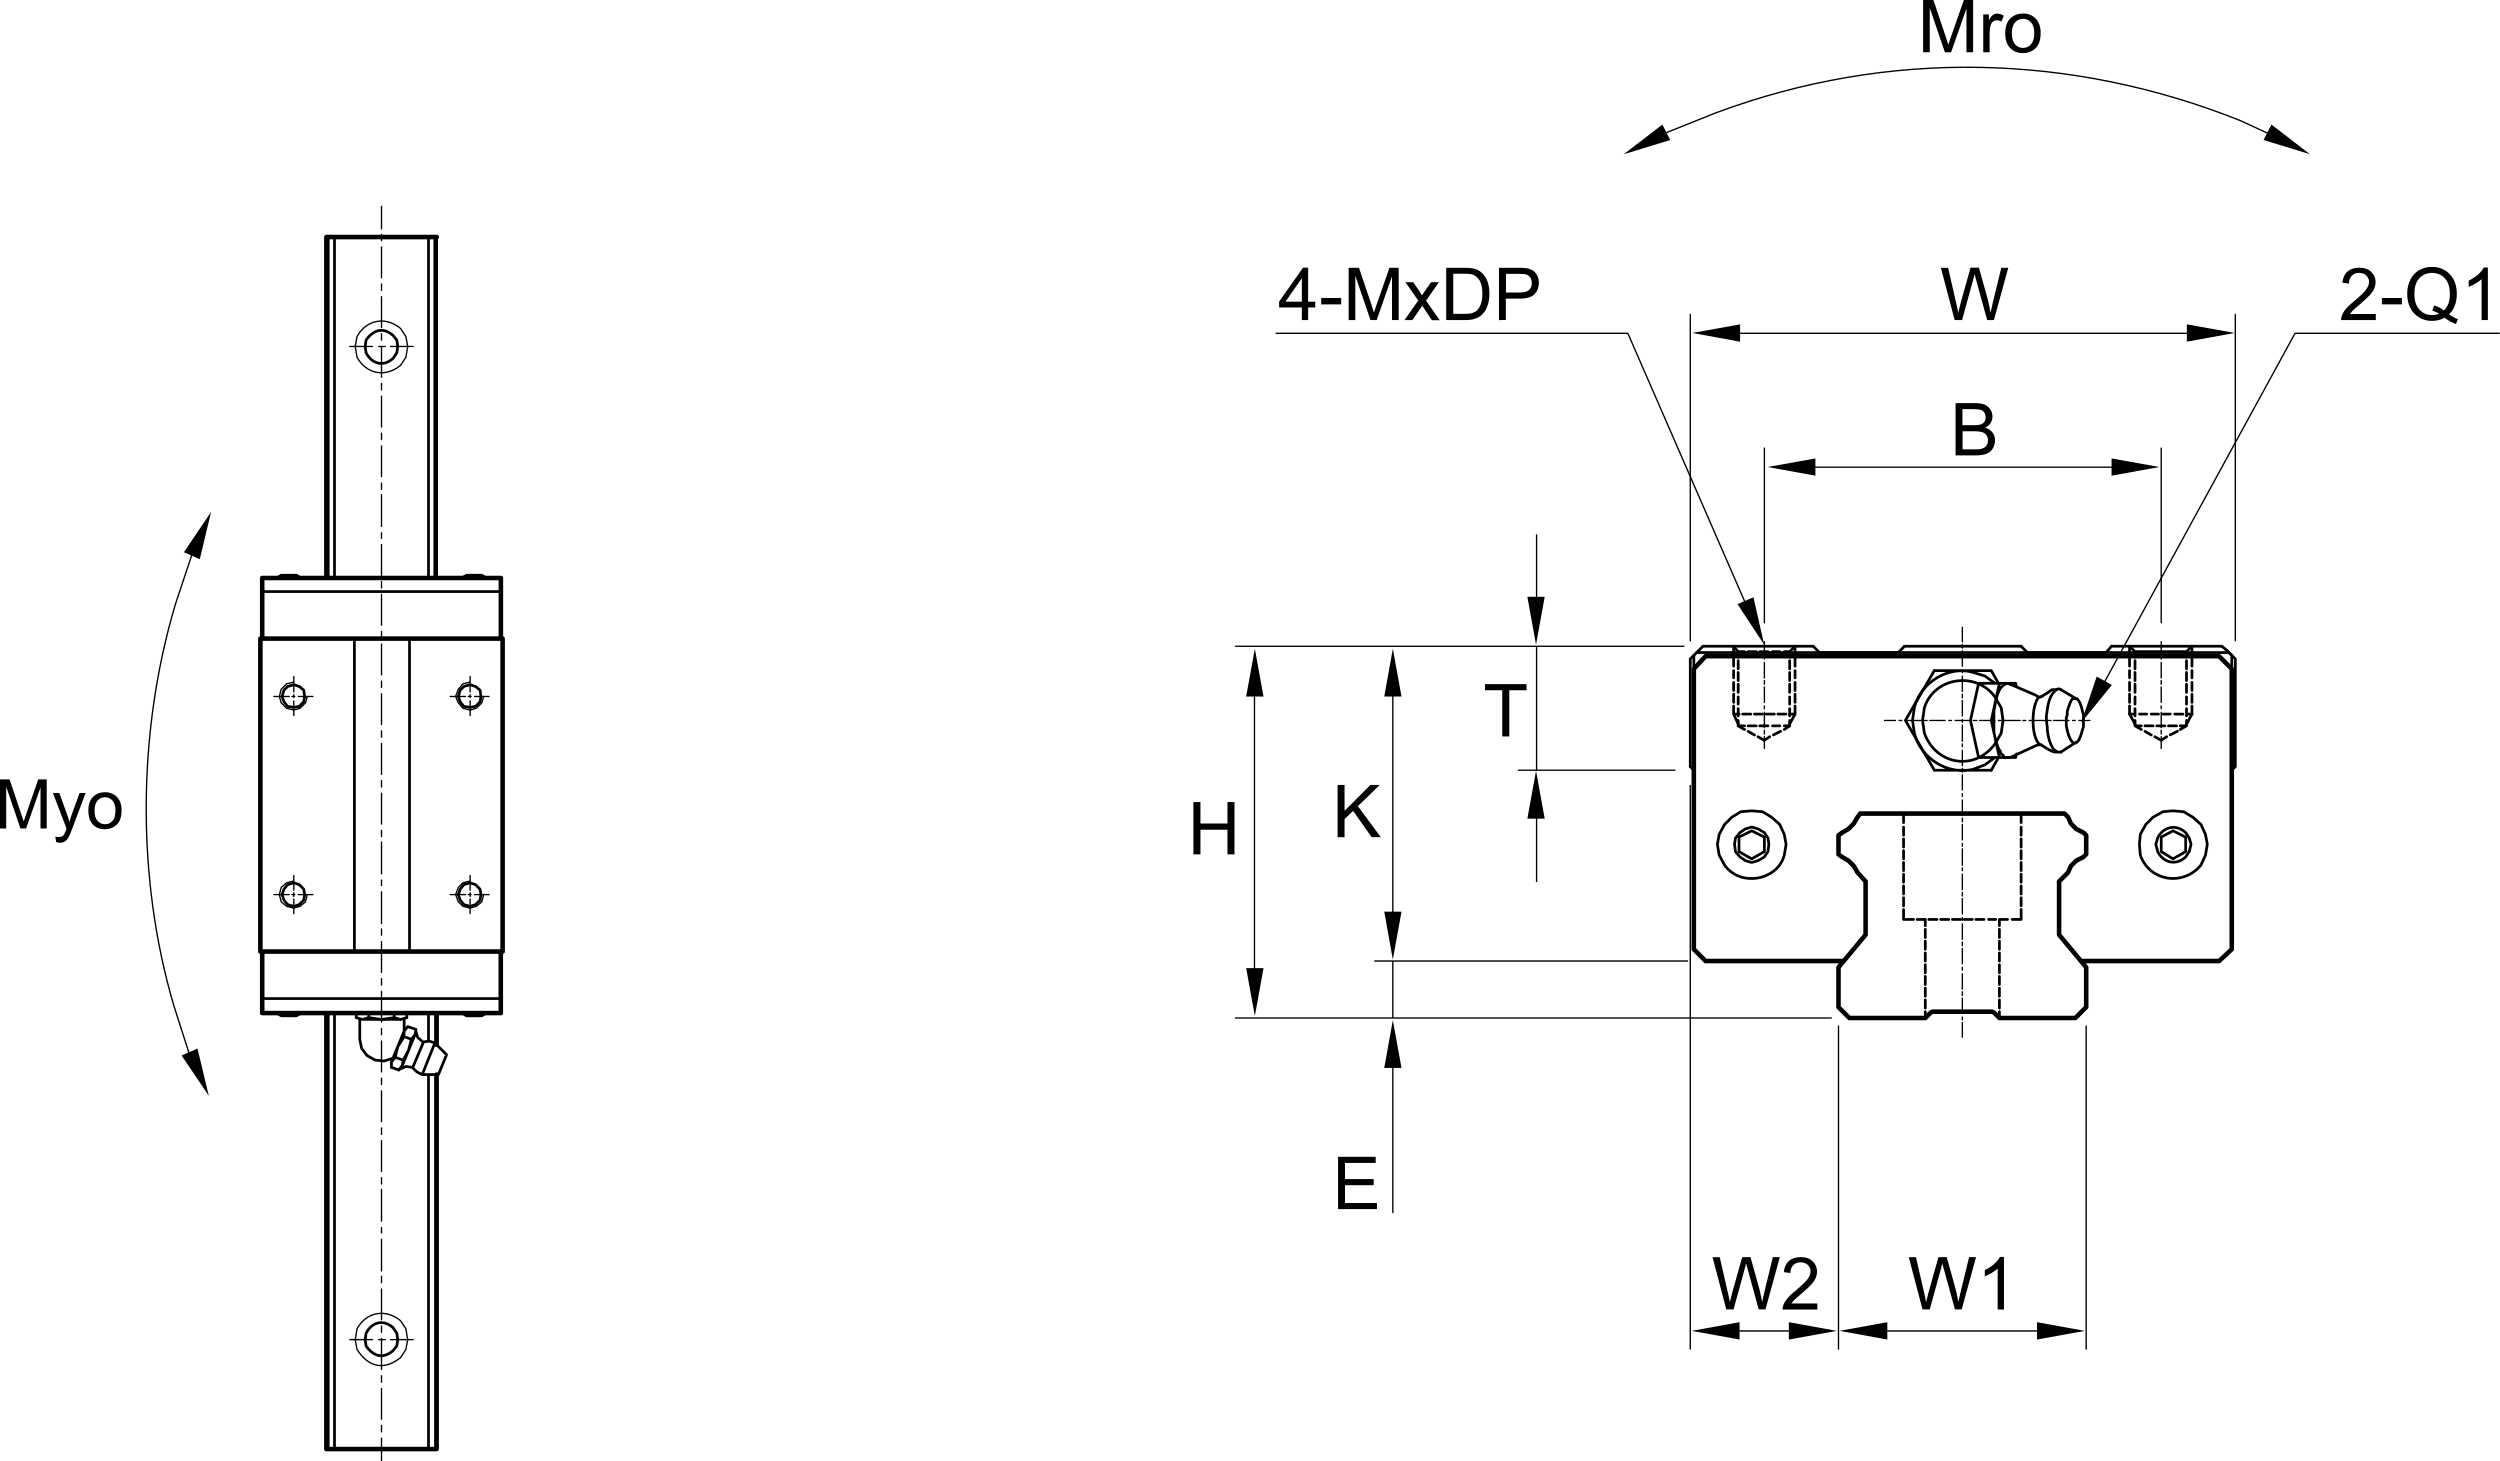 <?xml version="1.0" encoding="utf-8"?>
<!-- Generator: Adobe Illustrator 24.2.3, SVG Export Plug-In . SVG Version: 6.00 Build 0)  -->
<svg version="1.2" baseProfile="tiny" id="Layer_1" xmlns="http://www.w3.org/2000/svg" xmlns:xlink="http://www.w3.org/1999/xlink"
	 x="0px" y="0px" viewBox="0 0 273.92 160.13" overflow="visible" xml:space="preserve">
<path fill="none" stroke="#000000" stroke-width="0.5" stroke-linecap="round" stroke-linejoin="round" stroke-miterlimit="10" d="
	M186.88,105.3l-1.29-1.29V73.29l1.29-1.39 M186.88,71.9h28.13 M243.14,105.3l1.39-1.29V73.29l-1.39-1.39 M243.14,71.9h-28.13
	 M202.03,105.3h-15.15l-1.29-1.29 M228.08,105.3h15.06 M204.41,102.42v-5.85 M225.61,102.42v-5.85 M226.2,89.14h-22.39
	 M228.28,91.23l0.3,0.29 M226.2,89.14l0.4,0.4 M226.6,89.54l0.3,0.69l0.59,0.6l0.79,0.4 M228.28,93.9l0.3-0.3 M225.61,96.58
	l0.99-0.99 M228.58,105.99l-2.97-3.57 M228.28,93.9l-0.79,0.4l-0.59,0.59l-0.3,0.69 M228.58,93.6v-2.08 M228.58,105.99v4.36
	l-1.19,1.19 M201.84,91.23l-0.4,0.29 M201.84,91.23l0.69-0.4l0.59-0.6l0.4-0.69l0.3-0.4 M201.84,93.9l-0.4-0.3 M204.41,96.58
	l-0.89-0.99 M201.44,105.99l2.97-3.57 M203.52,95.58l-0.4-0.69l-0.59-0.59l-0.69-0.4 M201.44,93.6v-2.08 M201.44,105.99v4.36
	l1.19,1.19 M211.74,110.85l-0.2,0.1 M218.48,110.95l-0.2-0.1 M202.63,111.54h8.32l0.59-0.59 M218.48,110.95l0.59,0.59
	 M211.74,110.85h6.54 M219.07,111.54h8.32"/>
<path fill="none" stroke="#000000" stroke-width="0.15" stroke-linecap="round" stroke-linejoin="round" stroke-miterlimit="10" d="
	M236.8,76.96v-1.69 M236.8,77.65v-0.3 M236.8,79.73v-1.68 M236.8,80.42v-0.4 M236.8,82.01v-1.29 M193.32,71.6v-1.29 M193.32,72.2
	v-0.3 M193.32,74.28v-1.69 M193.32,74.97v-0.4 M193.32,76.96v-1.69 M193.32,77.65v-0.3 M193.32,79.73v-1.68 M193.32,80.42v-0.4
	 M193.32,82.01v-1.29 M227.79,78.94h1.19 M227.09,78.94h0.3 M225.01,78.94h1.68 M224.32,78.94h0.4 M222.34,78.94h1.68 M221.65,78.94
	h0.3 M219.56,78.94h1.78 M218.97,78.94h0.3 M216.89,78.94h1.68 M216.2,78.94h0.4 M214.22,78.94h1.68 M213.52,78.94h0.3
	 M211.44,78.94h1.68 M210.75,78.94h0.4 M208.77,78.94h1.68 M208.08,78.94h0.3 M206.49,78.94h1.19 M215.01,112.04v1.59
	 M215.01,111.44v0.29 M215.01,109.36v1.69 M215.01,108.67v0.4 M215.01,106.69v1.68 M215.01,105.99v0.3 M215.01,103.91v1.68
	 M215.01,103.22v0.4 M215.01,101.23v1.69 M215.01,100.54v0.3 M215.01,98.46v1.68 M215.01,97.77v0.4 M215.01,95.78v1.69
	 M215.01,95.09v0.3 M215.01,93.01v1.79 M215.01,92.42v0.3 M215.01,90.33v1.69 M215.01,89.64v0.4 M215.01,87.66v1.69 M215.01,86.96
	v0.3 M215.01,84.88v1.68 M215.01,84.19v0.4 M215.01,82.21v1.68 M215.01,81.51v0.3 M215.01,79.43v1.78 M215.01,78.84v0.3
	 M215.01,76.76v1.68 M215.01,76.06v0.4 M215.01,74.08v1.68 M215.01,73.39v0.3 M215.01,71.31v1.68 M215.01,70.61v0.4 M215.01,68.73
	v1.59"/>
<path fill="none" stroke="#000000" stroke-width="0.15" stroke-linecap="round" stroke-linejoin="round" stroke-miterlimit="10" d="
	M236.8,71.6v-1.29 M236.8,72.2v-0.3 M236.8,74.28v-1.69 M236.8,74.97v-0.4"/>
<path fill="none" stroke="#000000" stroke-width="0.3" stroke-linecap="round" stroke-linejoin="round" stroke-miterlimit="10" d="
	M241.85,92.51l-0.2-1.09l-0.5-1.09l-0.89-0.79l-0.99-0.6l-1.19-0.1l-1.09,0.1l-1.09,0.6l-0.79,0.79l-0.6,1.09l-0.1,1.09l0.1,1.19
	c1.04,2.9,4.7,3.43,6.64,1.09l0.5-1.09L241.85,92.51z M240.07,92.51l-0.2-0.69l-0.39-0.59c-1.05-0.99-2.47-0.65-3.07,0.59l-0.2,0.69
	l0.2,0.79c0.61,1.24,2.02,1.59,3.07,0.59l0.39-0.59L240.07,92.51z M208.57,90.13v-0.99 M208.57,91.52v-0.89 M208.57,92.81v-0.89
	 M208.57,94.1v-0.89 M208.57,95.39V94.5 M208.57,96.67v-0.89 M208.57,97.96v-0.89 M208.57,99.25v-0.89 M208.57,100.74v-1.09
	 M221.45,90.13v-0.99 M221.45,91.52v-0.89 M221.45,92.81v-0.89 M221.45,94.1v-0.89 M221.45,95.39V94.5 M221.45,96.67v-0.89
	 M221.45,97.96v-0.89 M221.45,99.25v-0.89 M221.45,100.74v-1.09 M219.07,101.43v-0.7 M219.07,102.72v-0.89 M219.07,104.01v-0.89
	 M219.07,105.3v-0.89 M219.07,106.59v-0.89 M219.07,107.87v-0.89 M219.07,109.16v-0.89 M219.07,110.45v-0.89 M219.07,111.54v-0.69
	 M210.95,101.43v-0.7 M210.95,102.72v-0.89 M210.95,104.01v-0.89 M210.95,105.3v-0.89 M210.95,106.59v-0.89 M210.95,107.87v-0.89
	 M210.95,109.16v-0.89 M210.95,110.45v-0.89 M210.95,111.54v-0.69 M220.46,100.74h0.99 M219.17,100.74h0.79 M217.88,100.74h0.79
	 M216.49,100.74h0.89 M215.21,100.74h0.89 M213.92,100.74h0.89 M212.63,100.74h0.89 M211.34,100.74h0.89 M210.06,100.74h0.89
	 M208.57,100.74h1.09"/>
<path fill="none" stroke="#000000" stroke-width="0.3" stroke-linecap="round" stroke-linejoin="round" stroke-miterlimit="10" d="
	M223.63,76.36h-0.2c-0.88,0.78-0.95,4.48,0.1,5.25h0.1 M223.63,81.61h-0.3l-0.3,0.1 M220.85,83l0.1-0.4 M223.63,76.36h-0.3l-0.3-0.2
	 M220.85,74.87l0.1,0.4 M220.26,83l2.77-1.29 M216.79,83h4.06 M220.26,74.97l2.77,1.19 M216.79,74.87h4.06 M218.18,73.48l0.79,1.39
	 M218.57,83l-1.09,0.8l-1.29,0.49c-2.79,0.68-5.76-1.21-6.44-3.97l-0.2-1.39l0.2-1.39c0.64-2.72,3.72-4.66,6.44-3.87l1.29,0.4
	l1.09,0.79 M211.94,84.39h6.24 M211.94,73.48h6.24 M225.81,82.4l1.68-1.09 M228.28,78.94v-0.6l-0.1-0.39l-0.1-0.4
	c-0.1-0.36-0.23-0.72-0.49-0.99h-0.5l-0.1,0.1c-0.25,0.44-0.33,0.82-0.49,1.29v0.39l-0.1,0.3v0.89c0.34,1.92,1.17,2.92,1.78,0.4
	l0.1-0.3L228.28,78.94L228.28,78.94z M225.81,75.57l1.68,0.99 M219.47,78.94l-0.2-1.39l-0.69-1.19c-2.04-2.84-6.66-2.2-7.73,1.19
	l-0.2,1.39l0.2,1.39c1.25,3.47,5.48,4.23,7.73,1.19l0.69-1.19L219.47,78.94z M238.09,91.03l-1.29,0.69v1.59l1.29,0.79l1.39-0.79
	v-1.59L238.09,91.03z"/>
<path fill="none" stroke="#000000" stroke-width="0.3" stroke-linecap="round" stroke-linejoin="round" stroke-miterlimit="10" d="
	M243.93,71.21l0.6,0.59v12.59 M244.53,84.39v-0.1 M191.93,91.03l1.39,0.69v1.59l-1.39,0.79l-1.39-0.79v-1.59L191.93,91.03z
	 M188.17,92.51l0.2-1.09l0.59-1.09l0.79-0.79l0.99-0.6l1.19-0.1l1.19,0.1l0.99,0.6l0.89,0.79l0.5,1.09l0.2,1.09l-0.2,1.19
	c-0.72,2.76-4.79,3.54-6.54,1.09l-0.59-1.09L188.17,92.51z M190.05,92.51l0.1-0.69l0.5-0.6l0.59-0.4l0.69-0.2l0.69,0.2l0.69,0.4
	l0.4,0.6l0.1,0.69l-0.1,0.8l-0.4,0.59l-0.69,0.4l-0.69,0.2l-0.69-0.2l-0.59-0.4l-0.5-0.59L190.05,92.51z M211.94,73.48l-3.17,5.45
	l3.17,5.45 M218.18,78.94l0.89,4.06 M215.9,78.94l0.89,4.06 M219.96,74.87l-0.3,0.1l-0.1,0.1c-0.66,0.35-0.87,1.6-0.99,2.28
	l-0.1,0.6v2.28l0.1,0.49l0.1,0.4l0.2,0.6l0.1,0.3l0.2,0.3l0.1,0.3l0.2,0.1l0.1,0.2l0.1,0.1h0.3 M219.96,83h0.3 M218.18,84.39
	l0.79-1.39 M215.9,78.94l0.89-4.06 M219.96,74.87l0.3,0.1 M218.18,78.94l0.89-4.06 M225.61,75.47l-0.3,0.1l-0.1,0.1
	c-0.8,0.68-0.84,1.82-0.99,2.77v0.5l0.1,0.79c-0.04,0.59,0.34,2.33,0.99,2.58l0.1,0.1h0.2 M225.81,82.4h-0.7l-0.3-0.1l-0.4-0.2
	l-0.79-0.5 M225.81,75.57l-0.2-0.1l-0.5,0.1h-0.3 M224.81,75.57l-0.4,0.3l-0.79,0.49"/>
<polyline fill="none" stroke="#000000" stroke-width="0.3" stroke-linecap="round" stroke-linejoin="round" stroke-miterlimit="10" points="
	221.45,70.81 222.14,71.5 230.76,71.5 231.35,70.81 "/>
<line fill="none" stroke="#000000" stroke-width="0.3" stroke-linecap="round" stroke-linejoin="round" stroke-miterlimit="10" x1="231.35" y1="70.81" x2="243.43" y2="70.81"/>
<polyline fill="none" stroke="#000000" stroke-width="0.3" stroke-linecap="round" stroke-linejoin="round" stroke-miterlimit="10" points="
	243.44,70.81 243.93,71.21 244.53,71.8 244.92,72.2 244.92,83.99 244.53,84.39 "/>
<polyline fill="none" stroke="#000000" stroke-width="0.3" stroke-linecap="round" stroke-linejoin="round" stroke-miterlimit="10" points="
	208.67,70.81 207.98,71.5 199.36,71.5 198.67,70.81 "/>
<line fill="none" stroke="#000000" stroke-width="0.3" stroke-linecap="round" stroke-linejoin="round" stroke-miterlimit="10" x1="186.58" y1="70.81" x2="198.66" y2="70.81"/>
<line fill="none" stroke="#000000" stroke-width="0.3" stroke-linecap="round" stroke-linejoin="round" stroke-miterlimit="10" x1="185.2" y1="72.2" x2="185.6" y2="71.8"/>
<polyline fill="none" stroke="#000000" stroke-width="0.3" stroke-linecap="round" stroke-linejoin="round" stroke-miterlimit="10" points="
	185.59,71.8 186.19,71.21 186.59,70.81 "/>
<line fill="none" stroke="#000000" stroke-width="0.3" stroke-linecap="round" stroke-linejoin="round" stroke-miterlimit="10" x1="185.59" y1="84.39" x2="185.19" y2="83.99"/>
<line fill="none" stroke="#000000" stroke-width="0.3" stroke-linecap="round" stroke-linejoin="round" stroke-miterlimit="10" x1="185.2" y1="83.99" x2="185.2" y2="72.2"/>
<line fill="none" stroke="#000000" stroke-width="0.3" stroke-linecap="round" stroke-linejoin="round" stroke-miterlimit="10" x1="208.67" y1="70.81" x2="221.45" y2="70.81"/>
<line fill="none" stroke="#000000" stroke-width="0.3" stroke-linecap="round" stroke-linejoin="round" stroke-miterlimit="10" x1="185.89" y1="71.5" x2="244.13" y2="71.5"/>
<line fill="none" stroke="#000000" stroke-width="0.3" stroke-linecap="round" stroke-linejoin="round" stroke-miterlimit="10" x1="185.59" y1="71.8" x2="185.59" y2="84.39"/>
<line fill="none" stroke="#000000" stroke-width="0.3" stroke-linecap="round" stroke-linejoin="round" stroke-miterlimit="10" x1="196.09" y1="77.15" x2="196.09" y2="76.36"/>
<line fill="none" stroke="#000000" stroke-width="0.3" stroke-linecap="round" stroke-linejoin="round" stroke-miterlimit="10" x1="196.09" y1="78.44" x2="196.09" y2="77.65"/>
<polyline fill="none" stroke="#000000" stroke-width="0.3" stroke-linecap="round" stroke-linejoin="round" stroke-miterlimit="10" points="
	195.5,79.93 196.09,79.53 196.09,78.94 "/>
<line fill="none" stroke="#000000" stroke-width="0.3" stroke-linecap="round" stroke-linejoin="round" stroke-miterlimit="10" x1="194.31" y1="80.52" x2="195.1" y2="80.12"/>
<polyline fill="none" stroke="#000000" stroke-width="0.3" stroke-linecap="round" stroke-linejoin="round" stroke-miterlimit="10" points="
	192.62,80.72 193.31,81.12 193.9,80.72 "/>
<line fill="none" stroke="#000000" stroke-width="0.3" stroke-linecap="round" stroke-linejoin="round" stroke-miterlimit="10" x1="191.54" y1="80.13" x2="192.23" y2="80.53"/>
<polyline fill="none" stroke="#000000" stroke-width="0.3" stroke-linecap="round" stroke-linejoin="round" stroke-miterlimit="10" points="
	190.45,78.94 190.45,79.53 191.14,79.93 "/>
<line fill="none" stroke="#000000" stroke-width="0.3" stroke-linecap="round" stroke-linejoin="round" stroke-miterlimit="10" x1="190.45" y1="77.65" x2="190.45" y2="78.44"/>
<line fill="none" stroke="#000000" stroke-width="0.3" stroke-linecap="round" stroke-linejoin="round" stroke-miterlimit="10" x1="190.45" y1="76.36" x2="190.45" y2="77.15"/>
<line fill="none" stroke="#000000" stroke-width="0.3" stroke-linecap="round" stroke-linejoin="round" stroke-miterlimit="10" x1="190.45" y1="74.97" x2="190.45" y2="75.86"/>
<line fill="none" stroke="#000000" stroke-width="0.3" stroke-linecap="round" stroke-linejoin="round" stroke-miterlimit="10" x1="190.45" y1="73.68" x2="190.45" y2="74.57"/>
<line fill="none" stroke="#000000" stroke-width="0.3" stroke-linecap="round" stroke-linejoin="round" stroke-miterlimit="10" x1="190.45" y1="72.39" x2="190.45" y2="73.28"/>
<polyline fill="none" stroke="#000000" stroke-width="0.3" stroke-linecap="round" stroke-linejoin="round" stroke-miterlimit="10" points="
	189.95,70.81 190.45,71.41 190.45,72 "/>
<path fill="none" stroke="#000000" stroke-width="0.3" stroke-linecap="round" stroke-linejoin="round" stroke-miterlimit="10" d="
	M196.09,73.29V72.4 M196.09,74.57v-0.89 M196.09,75.86v-0.89"/>
<path fill="none" stroke="#000000" stroke-width="0.3" stroke-linecap="round" stroke-linejoin="round" stroke-miterlimit="10" d="
	M233.33,72.2v0.79 M233.33,70.81v0.89 M239.57,78.24h0.59 M238.29,78.24h0.89 M237,78.24h0.79 M235.71,78.24h0.79 M234.42,78.24
	h0.79 M233.33,78.24h0.6 M238.88,79.53h0.69 M237.59,79.53h0.89 M236.31,79.53h0.89 M235.02,79.53h0.89 M233.93,79.53h0.69
	 M233.93,71.4h5.65 M239.57,72v-0.6l0.59-0.6 M239.57,73.29V72.4 M239.57,74.57v-0.89 M239.57,75.86v-0.89 M239.57,77.15v-0.79
	 M239.57,78.44v-0.79 M238.88,79.93l0.69-0.4v-0.59 M237.79,80.52l0.79-0.4 M236.11,80.72l0.69,0.4l0.6-0.4 M235.02,80.13l0.69,0.4
	 M233.93,78.94v0.59l0.69,0.4 M233.93,77.65v0.79 M233.93,76.36v0.79 M233.93,74.97v0.89 M233.93,73.68v0.89 M233.93,72.39v0.89
	 M233.33,70.81l0.6,0.6V72 M196.68,77.35v0.89l-0.59,1.09 M196.68,76.06v0.89 M196.68,74.77v0.89 M196.68,73.48v0.79 M196.68,72.2
	v0.79 M196.68,70.81v0.89 M189.95,77.35v0.89l0.5,1.09 M189.95,76.06v0.89 M189.95,74.77v0.89 M189.95,73.48v0.79 M189.95,72.2v0.79
	 M189.95,70.81v0.89 M196.09,78.24h0.59 M194.8,78.24h0.89 M193.52,78.24h0.89 M192.23,78.24h0.89 M190.94,78.24h0.89 M189.95,78.24
	h0.6 M195.5,79.53h0.59 M194.21,79.53H195 M192.82,79.53h0.89 M191.54,79.53h0.89 M190.45,79.53h0.69 M195.5,71.4h0.59 M194.21,71.4
	H195 M192.82,71.4h0.89 M191.54,71.4h0.89 M190.45,71.4h0.69 M196.09,72v-0.6l0.59-0.6"/>
<path fill="none" stroke="#000000" stroke-width="0.3" stroke-linecap="round" stroke-linejoin="round" stroke-miterlimit="10" d="
	M240.17,77.35v0.89l-0.59,1.09 M240.17,76.06v0.9 M240.17,74.77v0.89 M240.17,73.48v0.79 M240.17,72.2v0.79 M240.17,70.81v0.89
	 M233.33,77.35v0.89l0.6,1.09 M233.33,76.06v0.9 M233.33,74.77v0.89 M233.33,73.48v0.79"/>
<path fill="none" stroke="#000000" stroke-width="0.5" stroke-linecap="round" stroke-linejoin="round" stroke-miterlimit="10" d="
	M28.53,104.26V69.97 M55.07,104.26V69.97 M54.87,104.26V111H28.73v-6.74 M28.73,69.92v-6.59h26.15v6.59 M47.74,25.97v37.36
	 M35.76,25.97h12.09 M35.76,25.97v37.36 M47.84,158.77H35.76 M35.76,111v47.77 M47.84,117.74v41.03 M47.84,111v3.47 M55.07,104.26
	H28.53 M55.07,69.97H28.53"/>
<path fill="none" stroke="#000000" stroke-width="0.3" stroke-linecap="round" stroke-linejoin="round" stroke-miterlimit="10" d="
	M40.41,111.5l1.39,0.2l1.39-0.2 M39.42,113.87v-2.18 M39.42,113.87l0.2,0.99l0.59,0.79l0.89,0.5l0.99,0.1l0.99-0.3 M43.29,115.86
	l-0.4,0.5v0.59 M45.17,116.95l0.5,0.49l0.59,0.3 M48.04,117.74h-1.78 M44.67,112.49l-0.4,0.49v0.6 M45.07,113.87l-0.79-0.29
	 M45.07,113.87l0.4-0.49l0.1-0.59l-0.89-0.3 M45.56,112.98l0.2,0.69l0.59,0.5 M44.18,116.15l0.59-1.09l0.3-1.19 M48.93,115.56
	l-1.29-1.29 M47.64,114.27l-0.59-0.2l-0.69,0.1 M44.57,111.5V111 M44.28,113.08v-1.38 M46.26,117.74l1.39-3.47 M48.04,117.74
	l0.89-2.18 M44.08,116.75l1.39-3.37 M45.27,116.85l1.09-2.58 M43.68,117.24l0.4-0.5l0.1-0.59 M43.19,111.5l0.7,0.2l0.69-0.2
	 M44.28,113.58l-0.69,1.09l-0.3,1.19 M42.89,116.35l1.39-3.37 M44.18,116.15l-0.89-0.3 M45.17,116.95l-0.69-0.1l-0.69,0.3
	 M38.83,69.97v34.29 M44.87,104.26V69.97 M28.73,64.82h26.15 M47.74,117.74v41.03 M47.74,111v3.27 M46.95,117.74v41.03 M46.95,111
	v3.07 M46.95,25.97v37.36 M35.96,111v47.77 M35.96,25.97v37.36 M36.65,111v47.77 M36.65,25.97v37.36 M43.58,146.78l-0.1-0.7
	l-0.4-0.59c-1.06-1-2.35-0.62-2.97,0.59l-0.1,0.7l0.1,0.69c0.77,1.12,1.87,1.49,2.97,0.5l0.4-0.5L43.58,146.78z M43.58,37.96
	l-0.1-0.69l-0.4-0.5c-1.1-0.99-2.2-0.62-2.97,0.5l-0.1,0.69l0.1,0.69c0.62,1.22,1.91,1.6,2.97,0.6l0.4-0.6L43.58,37.96z
	 M47.84,25.97v37.36"/>
<path fill="none" stroke="#000000" stroke-width="0.3" stroke-linecap="round" stroke-linejoin="round" stroke-miterlimit="10" d="
	M33.38,76.31l-0.1-0.69l-0.49-0.4l-0.59-0.2l-0.69,0.2l-0.4,0.4l-0.2,0.69l0.2,0.59l0.4,0.5l0.69,0.1l0.59-0.1l0.49-0.5L33.38,76.31
	z M33.38,98.02l-0.1-0.59l-0.49-0.5l-0.59-0.2l-0.69,0.2l-0.4,0.5l-0.2,0.59l0.2,0.6l0.4,0.49l0.69,0.2l0.59-0.2l0.49-0.49
	L33.38,98.02z M52.7,76.31l-0.1-0.69l-0.49-0.4l-0.6-0.2l-0.69,0.2l-0.4,0.4l-0.2,0.69l0.2,0.59l0.4,0.5l0.69,0.1l0.6-0.1l0.49-0.5
	L52.7,76.31z M52.7,98.02l-0.1-0.59l-0.49-0.5l-0.6-0.2l-0.69,0.2l-0.4,0.5l-0.2,0.59l0.2,0.6l0.4,0.49l0.69,0.2l0.6-0.2l0.49-0.49
	L52.7,98.02z M30.31,111l0.5,0.3 M30.81,111.3h1.68l0.49-0.3 M52.79,111.3l0.5-0.3 M52.79,111.3h-1.68l-0.5-0.3 M54.87,109.41H28.73
	 M30.81,63.03l-0.5,0.3 M30.81,63.03h1.68l0.49,0.3 M53.29,63.33l-0.5-0.3 M52.79,63.03h-1.68l-0.5,0.3 M43.68,117.24l-0.79-0.3
	 M39.03,111.5l0.69,0.2l0.69-0.2 M40.41,111.5V111 M39.03,111.5V111 M43.19,111.5V111 M43.88,111.69h-4.16"/>
<path fill="none" stroke="#000000" stroke-width="0.15" stroke-linecap="round" stroke-linejoin="round" stroke-miterlimit="10" d="
	M41.8,124.98v3.37 M41.8,123.59v0.7 M41.8,119.53v3.37 M41.8,118.14v0.7 M41.8,114.07v3.37 M41.8,112.69v0.69 M41.8,108.62v3.37
	 M41.8,107.23v0.7 M41.8,103.17v3.37 M41.8,101.78v0.69 M41.8,97.72v3.47 M41.8,96.43v0.59 M41.8,92.27v3.47 M41.8,90.98v0.69
	 M41.8,86.92v3.37 M41.8,85.53v0.69 M41.8,81.47v3.37 M41.8,80.08v0.69 M41.8,76.02v3.37 M41.8,74.63v0.69 M41.8,70.57v3.37
	 M41.8,69.18v0.69 M41.8,65.12v3.37 M41.8,63.73v0.69 M41.8,59.67v3.47 M41.8,58.38v0.6 M41.8,54.21v3.47 M41.8,52.93v0.69
	 M41.8,48.86v3.37 M41.8,47.47v0.69 M41.8,43.41v3.37 M41.8,42.02v0.69 M41.8,37.96v3.37 M41.8,36.57v0.69 M41.8,32.51v3.37
	 M41.8,31.12v0.69 M41.8,27.06v3.37 M41.8,25.67v0.69 M41.8,22.6v2.48 M40.81,146.78h-2.48 M42.2,146.78h-0.7 M45.27,146.78h-2.48
	 M40.81,37.96h-2.48 M42.2,37.96h-0.7 M45.27,37.96h-2.48 M44.67,146.78l-0.2-1.19l-0.59-0.89c-1.62-1.33-3.72-0.98-4.76,0.89
	l-0.2,1.19l0.2,1.09c1.23,1.89,2.9,2.36,4.76,0.89l0.59-0.89L44.67,146.78z M44.67,37.96l-0.2-1.09l-0.59-0.89
	c-1.62-1.34-3.72-0.98-4.76,0.89l-0.2,1.09l0.2,1.19c1.04,1.87,3.14,2.23,4.76,0.89l0.59-0.89L44.67,37.96z M51.51,76.81v1.59"/>
<path fill="none" stroke="#000000" stroke-width="0.15" stroke-linecap="round" stroke-linejoin="round" stroke-miterlimit="10" d="
	M244.92,70.21V34.44 M185.2,70.21V34.44 M236.8,68.23V49.1 M193.32,68.23V49.1 M21,60.85l-1.78,5.35c-4.16,13.97-4.3,29.9-0.2,43.9
	l1.68,5.25 M32.69,98.02h1.59 M31.99,98.02h0.3 M30.01,98.02h1.68 M32.19,98.51v1.59 M32.19,97.82v0.4 M32.19,95.94v1.59
	 M32.69,76.31h1.59 M31.99,76.31h0.3 M30.01,76.31h1.68 M32.19,76.81v1.59 M32.19,76.12v0.3 M32.19,74.13v1.68 M32.19,74.73
	l-0.79,0.2l-0.59,0.59l-0.2,0.79l0.2,0.7l0.59,0.59l0.79,0.2l0.69-0.2l0.59-0.59l0.2-0.7 M32.19,96.53l-0.79,0.2l-0.59,0.5
	l-0.2,0.79l0.2,0.79l0.59,0.49l0.79,0.2l0.69-0.2l0.59-0.49l0.2-0.79 M52,98.02h1.58 M51.31,98.02h0.3 M49.33,98.02h1.68
	 M51.51,98.51v1.59 M51.51,97.82v0.4 M51.51,95.94v1.59 M52,76.31h1.58 M51.31,76.31h0.3 M49.33,76.31h1.68 M51.51,76.12v0.3
	 M51.51,74.13v1.68 M51.51,74.73l-0.79,0.2l-0.5,0.59l-0.3,0.79l0.3,0.7l0.5,0.59l0.79,0.2l0.69-0.2l0.59-0.59l0.2-0.7 M51.51,96.53
	l-0.79,0.2l-0.5,0.5l-0.3,0.79l0.3,0.79l0.5,0.49l0.79,0.2l0.69-0.2l0.59-0.49l0.2-0.79 M41.8,157.58v2.48 M41.8,156.19v0.69
	 M41.8,152.13v3.37 M41.8,150.74v0.7 M41.8,146.68v3.37 M41.8,145.29v0.69 M41.8,141.23v3.37 M41.8,139.84v0.7 M41.8,135.78v3.47
	 M41.8,134.49v0.6 M41.8,130.32v3.47 M41.8,129.04v0.69"/>
<path fill="none" stroke="#000000" stroke-width="0.15" stroke-linecap="round" stroke-linejoin="round" stroke-miterlimit="10" d="
	M196.86,145.83h-6.81 M206.67,145.83h17.38 M137.45,106.48V75.61 M152.61,105.3v6.24 M152.61,116.92v15.93 M152.61,100.42V75.74
	 M168.36,84.39V70.81 M168.36,65.8v-7.18 M168.36,88.86v7.72 M230.47,74.94l20.99-38.42h22.38 M191.17,65.92l-12.81-29.4h-38.53
	 M190.24,36.52h50.19 M198.55,51.19h33.75 M250.86,15.71l-5.35-2.48c-18.58-7.43-38.66-7.87-57.45-0.89l-5.45,2.18 M185.2,86.07
	v61.74 M201.44,112.43v35.38 M228.58,112.43v35.38 M184.5,70.81h-49.13 M200.65,111.54h-65.27 M184.9,105.3h-34.27 M183.51,84.39
	h-17.14"/>
<g>
	<path d="M0,90.77V85.4h1.05l1.28,3.8c0.12,0.36,0.21,0.62,0.27,0.8c0.06-0.2,0.16-0.48,0.29-0.86l1.3-3.74h0.93v5.37H4.44v-4.49
		l-1.58,4.49H2.24L0.68,86.2v4.57H0"/>
	<path d="M6.15,92.26l-0.09-0.61c0.15,0.04,0.28,0.06,0.38,0.06c0.15,0,0.27-0.02,0.36-0.07s0.16-0.12,0.22-0.2
		c0.04-0.07,0.11-0.23,0.21-0.49c0.01-0.04,0.03-0.09,0.06-0.16l-1.49-3.9h0.7l0.82,2.26c0.11,0.29,0.2,0.59,0.29,0.9
		c0.08-0.3,0.17-0.6,0.28-0.89l0.83-2.27h0.66L7.9,90.83c-0.16,0.42-0.28,0.72-0.37,0.88c-0.12,0.22-0.25,0.37-0.41,0.48
		c-0.15,0.1-0.33,0.15-0.54,0.15C6.45,92.34,6.31,92.31,6.15,92.26"/>
	<path d="M10.36,88.83c0,0.49,0.11,0.87,0.33,1.11c0.22,0.25,0.49,0.37,0.82,0.37s0.6-0.12,0.82-0.37c0.22-0.25,0.32-0.62,0.32-1.13
		c0-0.48-0.11-0.84-0.33-1.09s-0.49-0.37-0.81-0.37c-0.33,0-0.6,0.12-0.82,0.37C10.47,87.96,10.36,88.33,10.36,88.83 M9.68,88.82
		c0-0.72,0.2-1.25,0.6-1.59c0.34-0.29,0.74-0.43,1.22-0.43c0.53,0,0.97,0.17,1.31,0.52s0.51,0.83,0.51,1.45
		c0,0.5-0.08,0.89-0.23,1.18s-0.37,0.51-0.66,0.67c-0.29,0.16-0.6,0.24-0.94,0.24c-0.54,0-0.99-0.17-1.32-0.52
		C9.85,89.98,9.68,89.48,9.68,88.82"/>
	<polygon points="136.54,76.32 138.44,76.32 137.49,71.08 	"/>
	<polygon points="151.67,76.32 153.56,76.32 152.61,71.08 	"/>
	<polygon points="167.35,89.7 169.25,89.7 168.3,84.45 	"/>
	<polygon points="167.35,65.39 169.25,65.39 168.3,70.64 	"/>
	<polygon points="198.91,50.23 198.91,52.12 193.66,51.17 	"/>
	<polygon points="190.6,144.87 190.6,146.77 185.35,145.82 	"/>
	<polygon points="206.79,144.87 206.79,146.77 201.54,145.82 	"/>
	<polygon points="223.19,144.87 223.19,146.77 228.43,145.82 	"/>
	<polygon points="196,144.87 196,146.77 201.25,145.82 	"/>
	<polygon points="190.66,35.54 190.66,37.44 185.41,36.48 	"/>
	<polygon points="183.01,15.34 182.14,13.65 177.91,16.9 	"/>
	<polygon points="248.01,15.34 248.88,13.65 253.1,16.9 	"/>
	<polygon points="231.36,50.23 231.36,52.12 236.6,51.17 	"/>
	<polygon points="231.39,75.05 229.73,74.13 228.03,79.19 	"/>
	<polygon points="239.61,35.54 239.61,37.44 244.85,36.48 	"/>
	<polygon points="190.37,66.19 192.12,65.44 193.3,70.64 	"/>
	<polygon points="151.67,117.01 153.56,117.01 152.61,111.77 	"/>
	<polygon points="136.54,106.08 138.44,106.08 137.49,111.33 	"/>
	<polygon points="151.67,99.89 153.56,99.89 152.61,105.14 	"/>
	<polygon points="20.15,60.51 21.89,61.27 23.13,56.09 	"/>
	<polygon points="19.9,115.65 21.64,114.89 22.88,120.07 	"/>
	<path d="M210.71,5.73V0h1.13l1.36,4.05c0.13,0.38,0.22,0.66,0.27,0.85c0.07-0.21,0.17-0.51,0.31-0.92l1.4-3.98h1.01v5.73h-0.73
		v-4.8l-1.68,4.8h-0.68l-1.66-4.86v4.86H210.71"/>
	<path d="M217.3,5.73V1.58h0.62v0.64c0.16-0.3,0.31-0.49,0.45-0.59c0.14-0.09,0.29-0.14,0.45-0.14c0.24,0,0.48,0.08,0.73,0.23
		l-0.25,0.64c-0.17-0.09-0.34-0.14-0.51-0.14c-0.15,0-0.29,0.05-0.41,0.14c-0.12,0.09-0.21,0.22-0.26,0.39
		C218.04,2.99,218,3.27,218,3.56v2.17H217.3"/>
	<path d="M220.43,3.65c0,0.53,0.12,0.93,0.35,1.2c0.23,0.27,0.53,0.4,0.88,0.4s0.64-0.13,0.88-0.4c0.23-0.27,0.35-0.67,0.35-1.22
		c0-0.52-0.12-0.91-0.35-1.17c-0.23-0.27-0.52-0.4-0.87-0.4c-0.35,0-0.65,0.13-0.88,0.4C220.55,2.72,220.43,3.12,220.43,3.65
		 M219.71,3.65c0-0.77,0.21-1.34,0.64-1.71c0.36-0.31,0.79-0.46,1.3-0.46c0.57,0,1.04,0.19,1.4,0.56s0.54,0.89,0.54,1.55
		c0,0.54-0.08,0.96-0.24,1.26c-0.16,0.31-0.39,0.55-0.7,0.72c-0.31,0.17-0.64,0.25-1,0.25c-0.58,0-1.05-0.19-1.41-0.56
		C219.89,4.89,219.71,4.36,219.71,3.65"/>
	<path d="M142.64,33.05v-2.57l-1.79,2.57H142.64z M142.64,35.07v-1.38h-2.49v-0.64l2.62-3.72h0.56v3.72h0.78v0.64h-0.78v1.38H142.64
		z"/>
	<rect x="144.76" y="32.65" width="2.19" height="0.7"/>
	<path d="M147.77,35.07v-5.73h1.13l1.37,4.05c0.13,0.38,0.22,0.66,0.27,0.85c0.07-0.21,0.17-0.51,0.31-0.92l1.39-3.98h1.01v5.73
		h-0.73v-4.8l-1.68,4.8h-0.68l-1.66-4.86v4.86H147.77"/>
	<path d="M153.89,35.07l1.5-2.14l-1.4-2.01h0.85l0.68,0.99c0.12,0.19,0.21,0.34,0.27,0.45c0.13-0.18,0.24-0.34,0.33-0.47l0.68-0.97
		h0.86l-1.41,2.02l1.49,2.14h-0.85l-0.85-1.27l-0.2-0.32l-1.09,1.58L153.89,35.07"/>
	<path d="M159.23,34.39h1.22c0.38,0,0.67-0.03,0.89-0.1c0.21-0.07,0.39-0.17,0.51-0.3c0.18-0.18,0.32-0.42,0.42-0.73
		c0.1-0.3,0.15-0.67,0.15-1.11c0-0.6-0.1-1.06-0.29-1.39c-0.2-0.32-0.43-0.54-0.72-0.65c-0.2-0.08-0.53-0.12-0.98-0.12h-1.2V34.39
		 M158.46,35.07v-5.73h1.97c0.45,0,0.79,0.03,1.02,0.08c0.33,0.07,0.61,0.21,0.84,0.41c0.3,0.26,0.53,0.58,0.68,0.98
		s0.22,0.85,0.22,1.36c0,0.43-0.05,0.82-0.15,1.16c-0.1,0.34-0.23,0.61-0.39,0.83s-0.33,0.39-0.52,0.52s-0.42,0.22-0.68,0.29
		s-0.57,0.1-0.92,0.1H158.46z"/>
	<path d="M165.01,32.05h1.48c0.49,0,0.84-0.09,1.04-0.27c0.21-0.18,0.31-0.44,0.31-0.77c0-0.24-0.06-0.45-0.18-0.61
		c-0.12-0.17-0.28-0.28-0.48-0.34c-0.13-0.03-0.36-0.05-0.71-0.05h-1.46L165.01,32.05 M164.24,35.07v-5.73h2.16
		c0.38,0,0.67,0.02,0.87,0.05c0.28,0.05,0.52,0.14,0.71,0.27c0.19,0.13,0.34,0.32,0.46,0.55c0.12,0.23,0.17,0.49,0.17,0.78
		c0,0.49-0.15,0.9-0.47,1.23c-0.31,0.34-0.87,0.5-1.68,0.5h-1.47v2.34L164.24,35.07L164.24,35.07z"/>
	<path d="M214.17,35.07l-1.51-5.73h0.79l0.86,3.76c0.1,0.39,0.18,0.78,0.25,1.17c0.14-0.61,0.23-0.96,0.26-1.06l1.09-3.88h0.92
		l0.81,2.91c0.21,0.72,0.36,1.39,0.46,2.03c0.08-0.36,0.17-0.77,0.28-1.24l0.9-3.69h0.76l-1.57,5.73h-0.74l-1.2-4.36
		c-0.1-0.36-0.16-0.59-0.18-0.68c-0.06,0.27-0.12,0.49-0.17,0.68l-1.2,4.36L214.17,35.07"/>
	<path d="M215.03,49.23h1.43c0.24,0,0.42-0.01,0.52-0.03c0.17-0.03,0.32-0.08,0.44-0.16c0.12-0.07,0.21-0.18,0.29-0.32
		c0.08-0.14,0.11-0.3,0.11-0.48c0-0.21-0.06-0.4-0.17-0.56s-0.27-0.27-0.46-0.33s-0.47-0.1-0.83-0.1h-1.32L215.03,49.23
		 M215.03,46.59h1.23c0.33,0,0.57-0.02,0.72-0.07c0.19-0.06,0.34-0.15,0.43-0.29c0.1-0.13,0.15-0.3,0.15-0.51
		c0-0.19-0.04-0.36-0.14-0.51c-0.09-0.15-0.22-0.25-0.39-0.3s-0.46-0.08-0.87-0.08h-1.14v1.76H215.03z M214.27,49.9v-5.73h2.15
		c0.44,0,0.79,0.06,1.05,0.17c0.26,0.12,0.47,0.3,0.62,0.54s0.22,0.49,0.22,0.76c0,0.25-0.07,0.48-0.2,0.7
		c-0.13,0.22-0.33,0.39-0.6,0.52c0.35,0.1,0.62,0.28,0.8,0.52c0.19,0.24,0.28,0.53,0.28,0.87c0,0.27-0.06,0.52-0.17,0.75
		s-0.25,0.41-0.42,0.53s-0.38,0.22-0.63,0.28c-0.25,0.06-0.56,0.09-0.92,0.09C216.45,49.9,214.27,49.9,214.27,49.9z"/>
	<polygon points="164.6,80.69 164.6,75.63 162.71,75.63 162.71,74.96 167.26,74.96 167.26,75.63 165.37,75.63 165.37,80.69 	"/>
	<polygon points="146.56,91.73 146.56,86 147.32,86 147.32,88.84 150.16,86 151.18,86 148.78,88.33 151.29,91.73 150.29,91.73 
		148.26,88.85 147.32,89.75 147.32,91.73 	"/>
	<polygon points="146.61,132.48 146.61,126.75 150.73,126.75 150.73,127.42 147.37,127.42 147.37,129.19 150.51,129.19 
		150.51,129.86 147.37,129.86 147.37,131.81 150.87,131.81 150.87,132.48 	"/>
	<path d="M189.15,143.48l-1.51-5.73h0.79l0.86,3.76c0.1,0.39,0.18,0.78,0.25,1.17c0.15-0.61,0.23-0.96,0.26-1.06l1.09-3.88h0.91
		l0.81,2.91c0.21,0.72,0.36,1.39,0.46,2.02c0.08-0.36,0.17-0.77,0.28-1.24l0.9-3.69h0.76l-1.57,5.73h-0.74l-1.2-4.36
		c-0.1-0.36-0.16-0.59-0.19-0.68c-0.06,0.27-0.12,0.49-0.17,0.68l-1.2,4.36h-0.79"/>
	<path d="M199.12,142.81v0.67h-3.8c-0.01-0.17,0.02-0.33,0.08-0.49c0.1-0.26,0.25-0.51,0.47-0.76c0.21-0.25,0.52-0.54,0.92-0.86
		c0.62-0.52,1.04-0.92,1.26-1.22s0.33-0.58,0.33-0.85c0-0.28-0.1-0.51-0.3-0.7s-0.46-0.29-0.78-0.29c-0.34,0-0.61,0.1-0.82,0.31
		c-0.2,0.21-0.31,0.49-0.31,0.86l-0.72-0.09c0.05-0.54,0.23-0.95,0.56-1.23c0.32-0.28,0.76-0.42,1.3-0.42c0.55,0,0.98,0.15,1.3,0.46
		c0.32,0.31,0.48,0.68,0.48,1.13c0,0.23-0.05,0.45-0.14,0.68c-0.09,0.22-0.25,0.45-0.46,0.7c-0.22,0.25-0.58,0.58-1.08,1.01
		c-0.42,0.36-0.69,0.6-0.82,0.72c-0.12,0.13-0.22,0.25-0.3,0.38h2.83"/>
	<path d="M210.65,143.48l-1.51-5.73h0.79l0.86,3.76c0.1,0.39,0.18,0.78,0.25,1.17c0.15-0.61,0.23-0.96,0.26-1.06l1.09-3.88h0.91
		l0.81,2.91c0.21,0.72,0.36,1.39,0.46,2.02c0.08-0.36,0.17-0.77,0.28-1.24l0.9-3.69h0.76l-1.57,5.73h-0.74l-1.2-4.36
		c-0.1-0.36-0.16-0.59-0.19-0.68c-0.06,0.27-0.12,0.49-0.17,0.68l-1.2,4.36h-0.79"/>
	<path d="M219.58,143.48h-0.7V139c-0.17,0.16-0.39,0.32-0.67,0.48c-0.28,0.16-0.52,0.28-0.74,0.36v-0.68
		c0.39-0.18,0.74-0.41,1.03-0.67s0.5-0.52,0.62-0.77h0.45v5.76"/>
	<polygon points="130.76,93.61 130.76,87.88 131.53,87.88 131.53,90.23 134.49,90.23 134.49,87.88 135.26,87.88 135.26,93.61 
		134.49,93.61 134.49,90.91 131.53,90.91 131.53,93.61 	"/>
	<path d="M260.31,34.4v0.67h-3.8c-0.01-0.17,0.02-0.33,0.08-0.49c0.1-0.26,0.25-0.51,0.47-0.76c0.21-0.25,0.52-0.54,0.92-0.86
		c0.62-0.52,1.04-0.92,1.26-1.22c0.22-0.3,0.33-0.58,0.33-0.85c0-0.28-0.1-0.51-0.3-0.7c-0.2-0.19-0.46-0.29-0.78-0.29
		c-0.34,0-0.61,0.1-0.81,0.31s-0.31,0.49-0.31,0.86l-0.72-0.09c0.05-0.54,0.24-0.95,0.56-1.23c0.32-0.28,0.76-0.42,1.3-0.42
		c0.55,0,0.98,0.15,1.3,0.46c0.32,0.31,0.48,0.68,0.48,1.13c0,0.23-0.05,0.45-0.14,0.68c-0.09,0.22-0.25,0.46-0.46,0.7
		c-0.22,0.24-0.58,0.58-1.08,1.01c-0.42,0.35-0.7,0.6-0.82,0.72c-0.12,0.13-0.22,0.25-0.3,0.38L260.31,34.4"/>
	<rect x="260.98" y="32.65" width="2.19" height="0.7"/>
	<path d="M266.69,33.47c0.43,0.12,0.79,0.3,1.08,0.55c0.44-0.4,0.66-1.01,0.66-1.82c0-0.46-0.08-0.87-0.23-1.21
		c-0.16-0.35-0.39-0.61-0.69-0.8c-0.3-0.19-0.64-0.29-1.02-0.29c-0.56,0-1.03,0.19-1.4,0.58s-0.55,0.96-0.55,1.73
		c0,0.74,0.18,1.31,0.55,1.71c0.37,0.4,0.83,0.6,1.4,0.6c0.27,0,0.52-0.05,0.76-0.15c-0.24-0.15-0.48-0.26-0.75-0.33L266.69,33.47
		 M268.34,34.44c0.35,0.25,0.68,0.43,0.97,0.54l-0.22,0.53c-0.41-0.15-0.82-0.38-1.23-0.7c-0.42,0.24-0.89,0.35-1.4,0.35
		c-0.52,0-0.98-0.12-1.4-0.38c-0.42-0.25-0.74-0.6-0.97-1.05s-0.34-0.96-0.34-1.53s0.11-1.08,0.34-1.54
		c0.23-0.46,0.55-0.82,0.97-1.06s0.89-0.36,1.41-0.36c0.53,0,1,0.12,1.42,0.38c0.42,0.25,0.74,0.6,0.97,1.05
		c0.22,0.45,0.33,0.96,0.33,1.52c0,0.47-0.07,0.89-0.21,1.27C268.85,33.84,268.63,34.16,268.34,34.44"/>
	<path d="M272.6,35.07h-0.7v-4.48c-0.17,0.16-0.39,0.32-0.67,0.48c-0.27,0.16-0.52,0.28-0.74,0.36v-0.68
		c0.39-0.19,0.74-0.41,1.03-0.67s0.5-0.52,0.62-0.77h0.45v5.76"/>
</g>
</svg>
